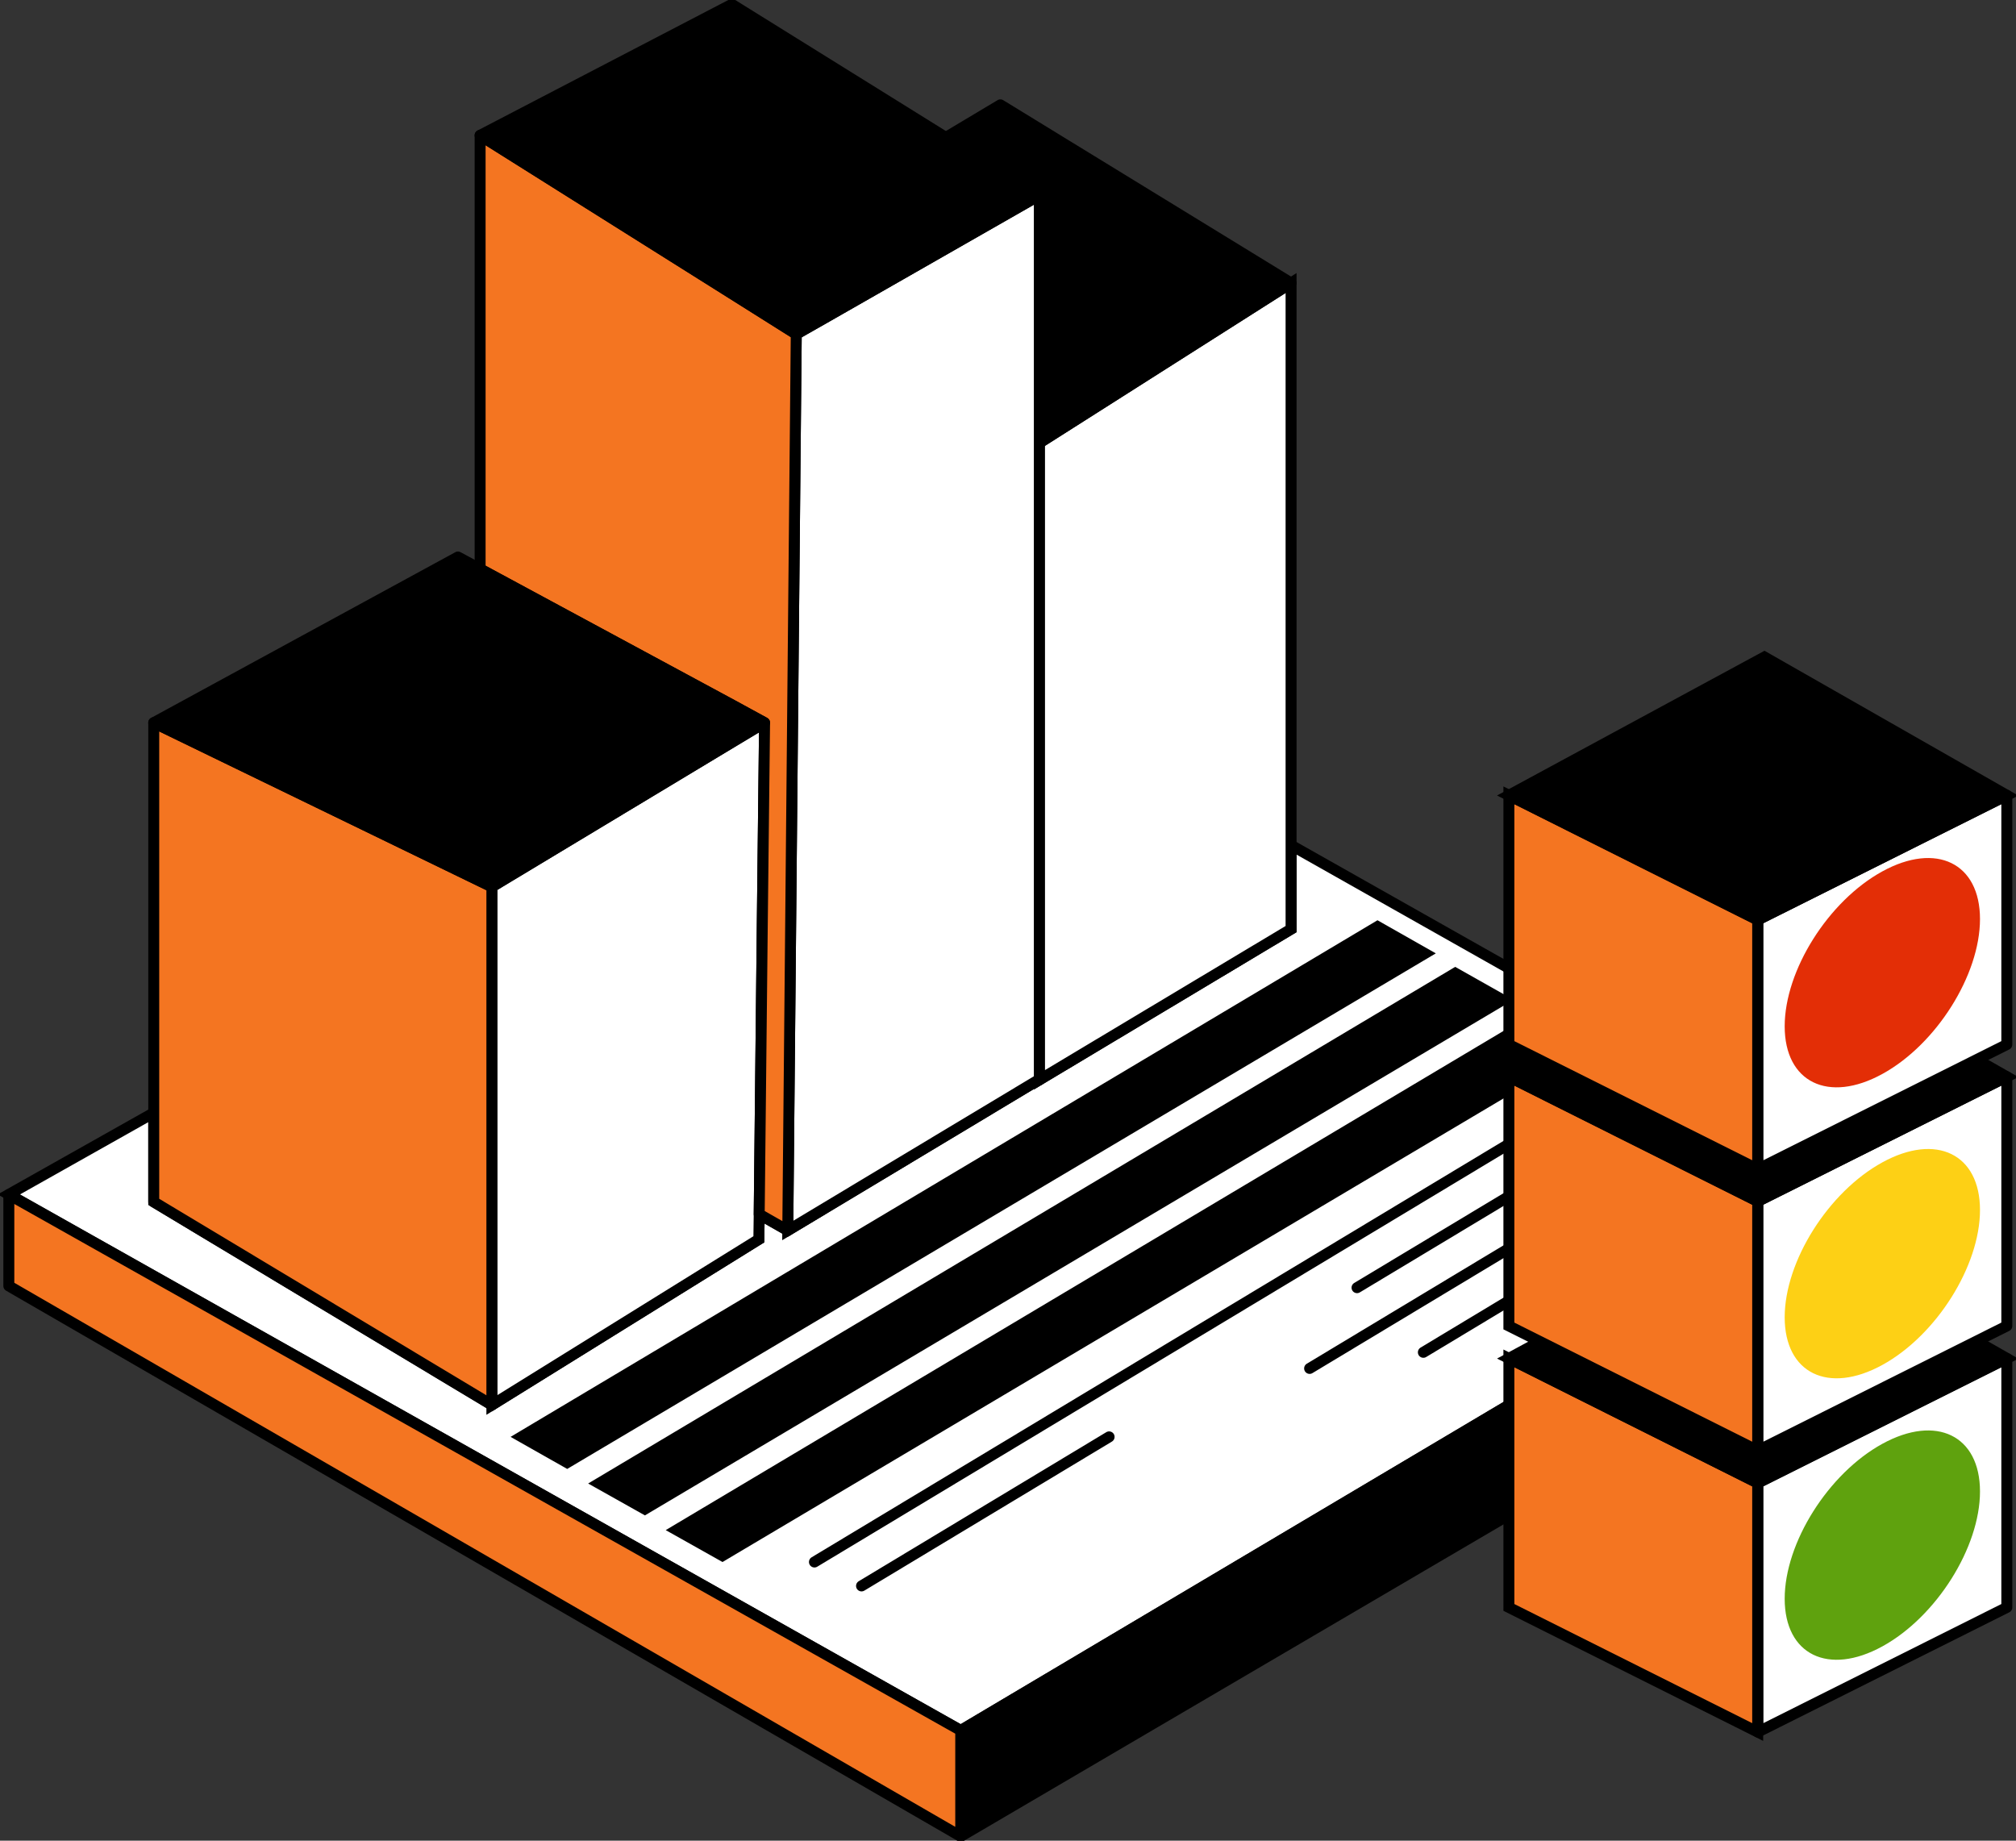<svg width="92" height="84" viewBox="0 0 92 84" fill="none" xmlns="http://www.w3.org/2000/svg">
<rect x="0" y="0" width="92" height="84" fill="#333333" stroke="none"/>
<g clip-path="url(#clip0_355_584)">
<path d="M0.403 54.508L43.843 78.97L86.066 53.907L58.918 38.572V42.399L47.43 49.28V49.256L47.406 49.272L35.95 56.153L34.646 55.41L34.63 56.556L22.447 64.117L7.016 54.848V50.783L0.403 54.508Z" fill="white" stroke="black" stroke-width="0.5" stroke-miterlimit="10"/>
<path d="M43.843 83.802L86.066 59.04V53.907L43.843 78.97V83.802Z" fill="black" stroke="black" stroke-width="0.5" stroke-linejoin="round"/>
<path d="M0.403 54.516V58.684L43.843 83.802V78.97L0.403 54.516Z" fill="#F47521" stroke="black" stroke-width="0.5" stroke-linejoin="round"/>
<path d="M47.43 20.215V49.28L58.918 42.399V12.915L47.43 20.215Z" fill="white" stroke="black" stroke-width="0.5" stroke-miterlimit="10"/>
<path d="M47.406 49.272L47.429 49.28V49.256L47.406 49.272Z" stroke="black" stroke-width="0.5" stroke-linejoin="round"/>
<path d="M43.163 6.272L47.43 8.913V20.215L58.918 12.915L45.652 4.785L43.163 6.272Z" fill="black" stroke="black" stroke-width="0.5" stroke-linejoin="round"/>
<path d="M35.95 56.153L47.406 49.272L47.43 49.256V8.913L37.617 14.521L36.337 15.248L36.155 34.388L36.076 42.819L35.95 56.153Z" fill="white" stroke="black" stroke-width="0.5" stroke-miterlimit="10"/>
<path d="M22.447 40.47V64.117L34.63 56.556L34.646 55.41L34.788 42.091L34.867 35.1L34.891 32.98L33.398 33.874L22.447 40.47Z" fill="white" stroke="black" stroke-width="0.5" stroke-miterlimit="10"/>
<path d="M21.91 6.177V25.965L33.398 32.165L34.891 32.98L34.788 42.091L34.646 55.41L35.95 56.153L36.076 42.819L36.155 34.388L36.337 15.248L33.398 13.398L21.91 6.177Z" fill="#F47521" stroke="black" stroke-width="0.5" stroke-linejoin="round"/>
<path d="M21.91 6.177L33.398 13.398L36.337 15.248L37.617 14.521L47.43 8.913L43.163 6.272L33.398 0.198L21.91 6.177Z" fill="black" stroke="black" stroke-width="0.5" stroke-linejoin="round"/>
<path d="M7.016 32.98V54.848L22.447 64.117V40.47L21.91 40.209L7.016 32.98Z" fill="#F47521" stroke="black" stroke-width="0.5" stroke-linejoin="round"/>
<path d="M7.016 32.98L21.91 40.209L22.447 40.47L34.891 32.98L33.398 32.165L21.91 25.965L20.898 25.419L7.016 32.98Z" fill="black" stroke="black" stroke-width="0.5" stroke-linejoin="round"/>
<path d="M65.523 43.507L62.861 41.996L23.3 65.572L25.884 67.035L65.523 43.507Z" fill="black"/>
<path d="M69.071 45.626L66.408 44.123L26.84 67.7L29.431 69.155L69.071 45.626Z" fill="black"/>
<path d="M72.611 47.754L69.948 46.251L30.38 69.827L32.971 71.283L72.611 47.754Z" fill="black"/>
<path d="M73.764 49.256L37.167 71.282" stroke="black" stroke-width="0.5" stroke-linecap="round" stroke-linejoin="round"/>
<path d="M50.614 65.572L39.316 72.374" stroke="black" stroke-width="0.5" stroke-linecap="round" stroke-linejoin="round"/>
<path d="M75.921 50.348L61.928 58.763" stroke="black" stroke-width="0.5" stroke-linecap="round" stroke-linejoin="round"/>
<path d="M78.07 51.431L59.764 62.448" stroke="black" stroke-width="0.5" stroke-linecap="round" stroke-linejoin="round"/>
<path d="M80.219 52.523L64.955 61.713" stroke="black" stroke-width="0.5" stroke-linecap="round" stroke-linejoin="round"/>
<path d="M91.581 73.355L80.219 79.041V67.676L91.581 61.99V73.355Z" fill="white" stroke="black" stroke-width="0.5" stroke-linejoin="round"/>
<path d="M68.858 73.355L80.212 79.041V67.676L68.858 61.99V73.355Z" fill="#F47521" stroke="black" stroke-width="0.5" stroke-miterlimit="10"/>
<path d="M91.581 61.99L80.52 55.678L68.858 61.99L80.212 67.676L91.581 61.99Z" fill="black" stroke="black" stroke-width="0.5" stroke-miterlimit="10"/>
<path d="M91.581 60.511L80.219 66.197V54.824L91.581 49.138V60.511Z" fill="white" stroke="black" stroke-width="0.5" stroke-linejoin="round"/>
<path d="M68.858 60.511L80.212 66.197V54.824L68.858 49.138V60.511Z" fill="#F47521" stroke="black" stroke-width="0.5" stroke-miterlimit="10"/>
<path d="M91.581 49.138L80.52 42.834L68.858 49.138L80.212 54.824L91.581 49.138Z" fill="black" stroke="black" stroke-width="0.5" stroke-miterlimit="10"/>
<path d="M91.581 47.667L80.219 53.353V41.98L91.581 36.294V47.667Z" fill="white" stroke="black" stroke-width="0.5" stroke-linejoin="round"/>
<path d="M68.858 47.667L80.212 53.353V41.98L68.858 36.294V47.667Z" fill="#F47521" stroke="black" stroke-width="0.5" stroke-miterlimit="10"/>
<path d="M91.581 36.294L80.52 29.983L68.858 36.294L80.212 41.98L91.581 36.294Z" fill="black" stroke="black" stroke-width="0.5" stroke-miterlimit="10"/>
<path d="M90.357 41.941C90.357 44.495 88.365 47.659 85.9 49.011C83.435 50.364 81.444 49.391 81.444 46.836C81.444 44.282 83.435 41.118 85.9 39.766C88.365 38.413 90.357 39.386 90.357 41.941Z" fill="#E32E06"/>
<path d="M90.357 55.22C90.357 57.774 88.365 60.938 85.9 62.29C83.435 63.643 81.444 62.67 81.444 60.115C81.444 57.561 83.435 54.397 85.9 53.045C88.365 51.692 90.357 52.665 90.357 55.22Z" fill="#FDD015"/>
<path d="M90.357 68.064C90.357 70.618 88.365 73.782 85.9 75.134C83.435 76.487 81.444 75.514 81.444 72.959C81.444 70.405 83.435 67.241 85.9 65.889C88.365 64.536 90.357 65.509 90.357 68.064Z" fill="#5FA20E"/>
</g>
<defs>
<clipPath id="clip0_355_584">
<rect width="92" height="84" fill="white"/>
</clipPath>
</defs>
</svg>
